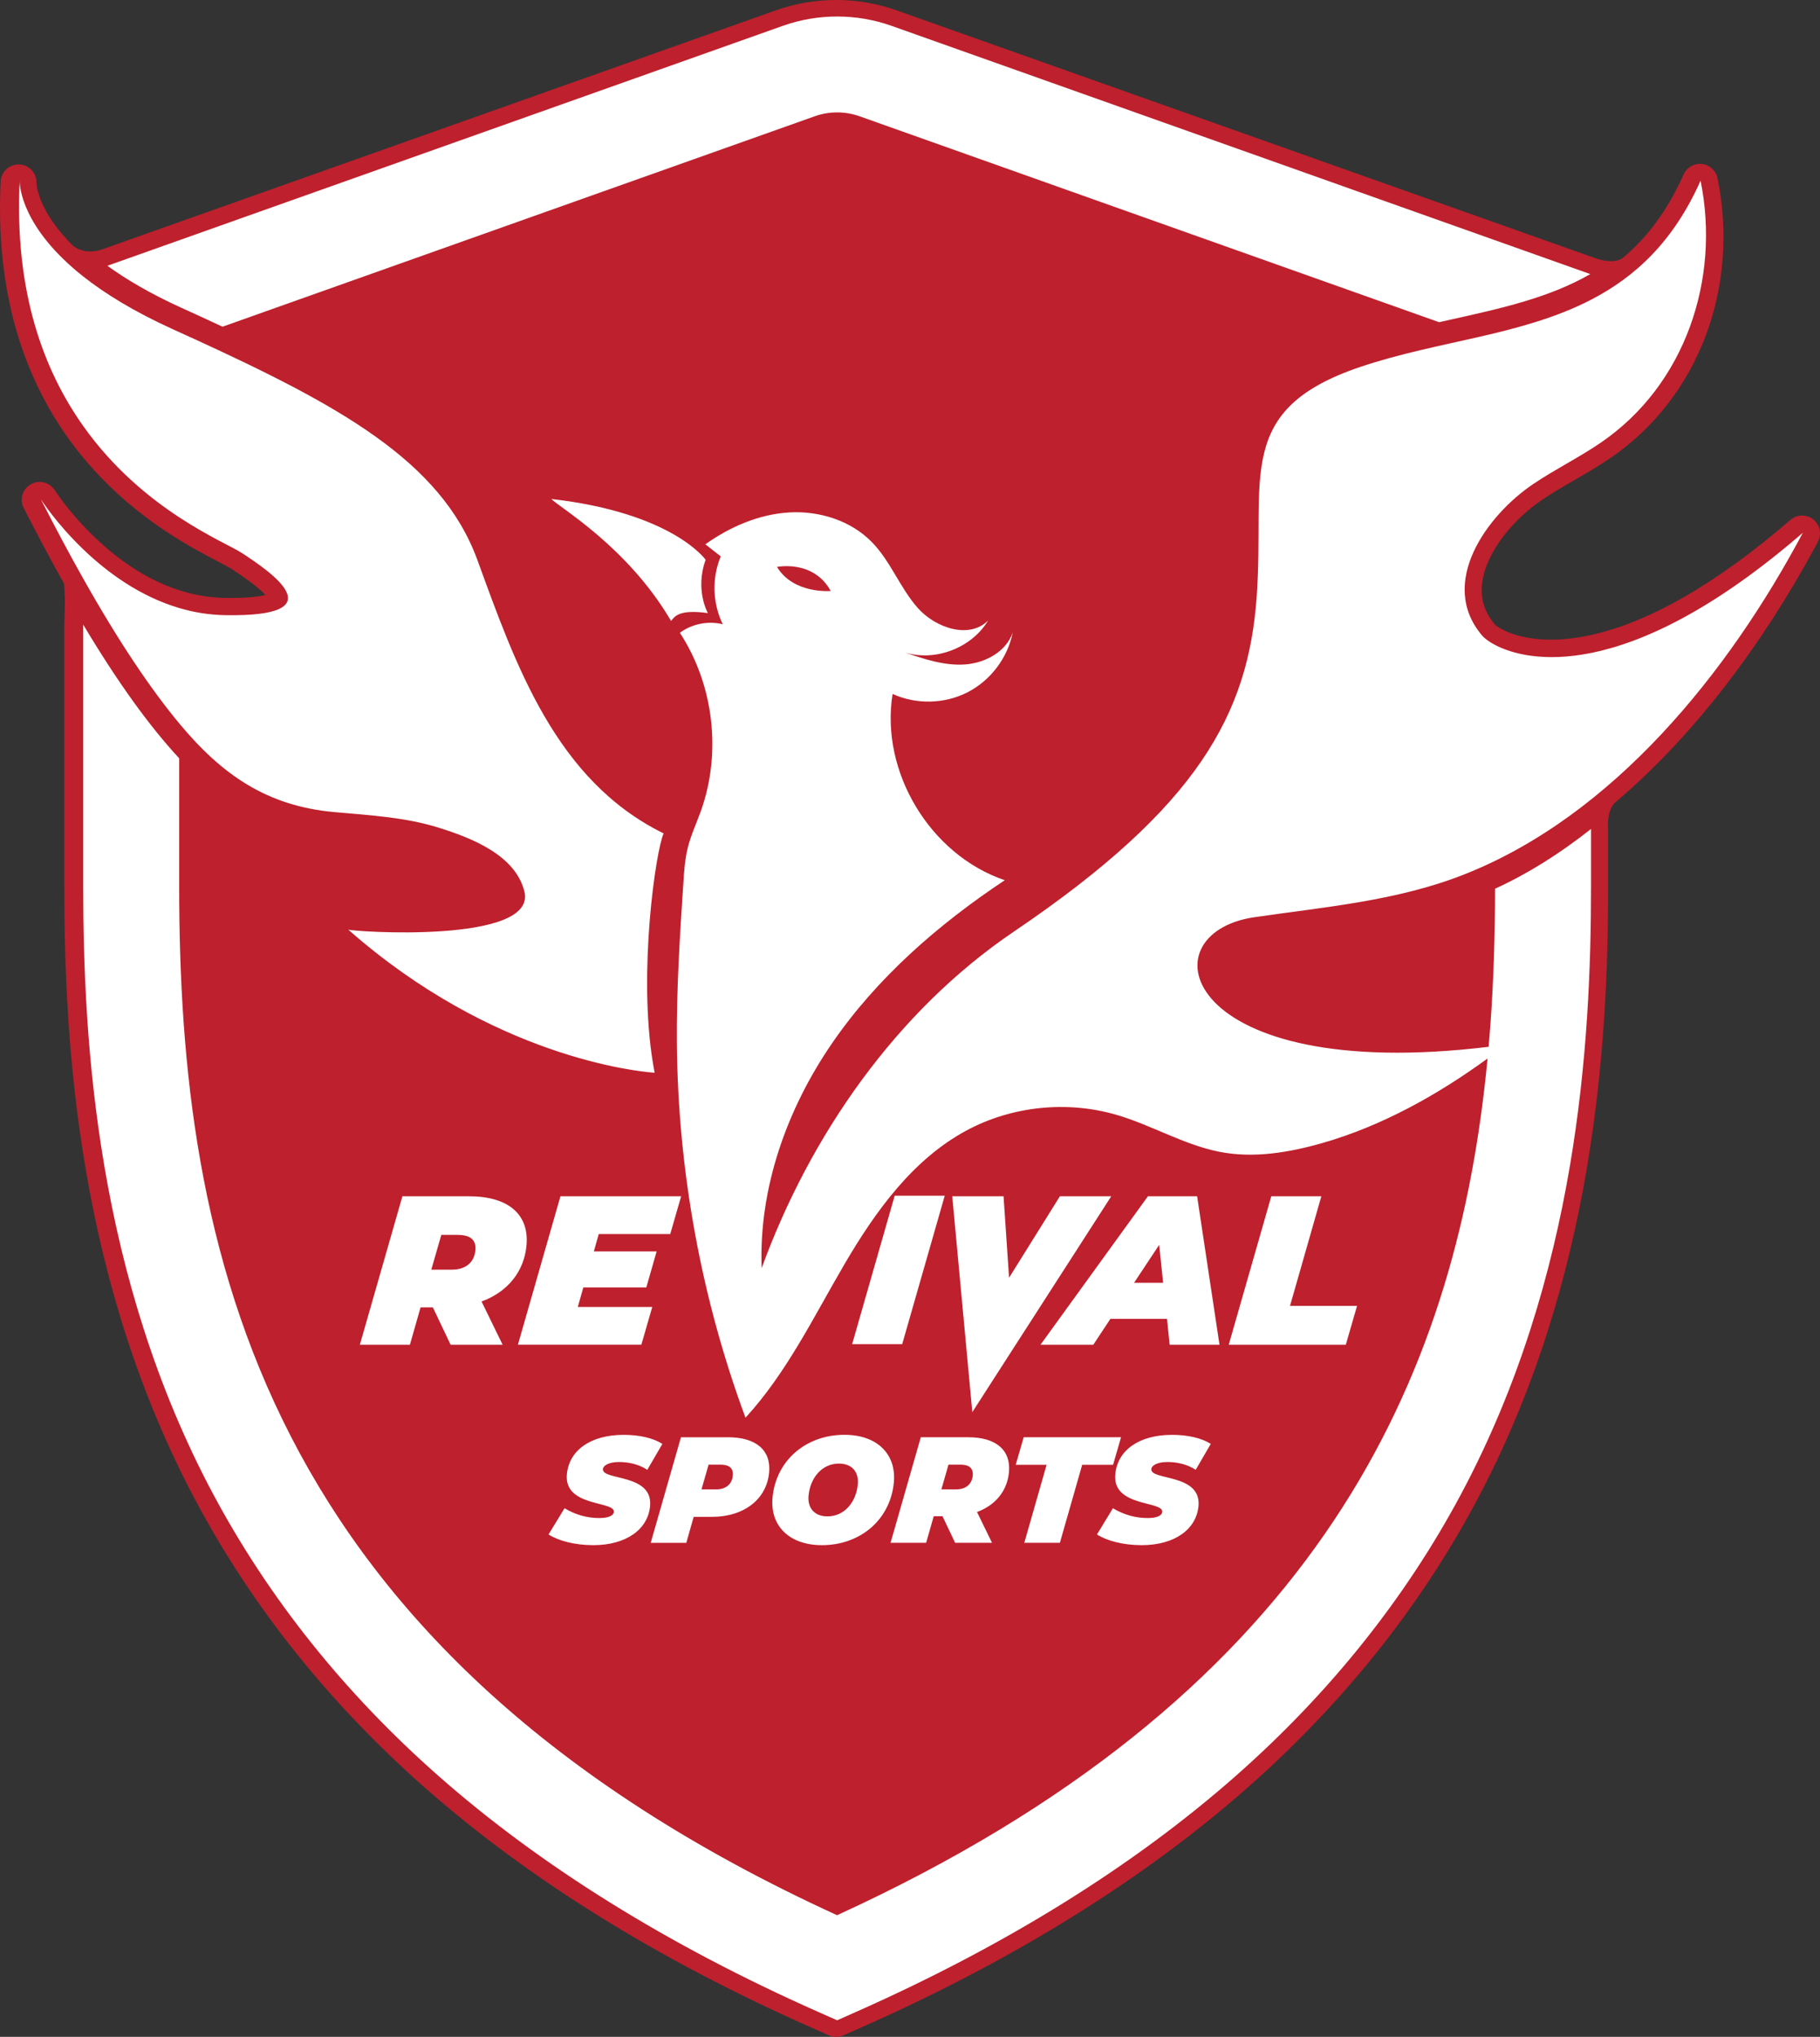 <svg xmlns="http://www.w3.org/2000/svg" id="Layer_1" data-name="Layer 1" viewBox="0 0 449.07 502.38"><rect x="0" y="0" width="449.07" height="502.38" fill="#333333" stroke="none"/><defs><style>      .cls-1 {        fill: #fff;      }      .cls-1, .cls-2 {        fill-rule: evenodd;      }      .cls-2 {        fill: #be202d;      }    </style></defs><path class="cls-2" d="M448.55,133.64c-9.17,17.2-25.81,43.74-49.85,64.15-1.97,1.62-2.04,5.01-1.91,6.76v14.15c0,39.01-3.39,97.19-32.65,151.85-13.95,26.06-32.94,49.78-56.42,70.45-25.59,22.54-57.48,42.35-94.8,58.88l-4.8,2.13c-.57.25-1.19.38-1.8.38s-1.22-.13-1.79-.38l-4.81-2.13c-37.31-16.53-69.22-36.34-94.8-58.88-23.48-20.67-42.47-44.38-56.42-70.45-29.26-54.67-32.64-112.85-32.64-151.85v-64.48c.23-7.1.15-7.16-.04-10.24-3.22-5.73-6.57-12.02-9.98-18.71-1.07-2.1-.29-4.67,1.77-5.83,2.05-1.17,4.66-.5,5.92,1.5.03.05,3.54,5.56,9.8,11.54,6.96,6.67,14.31,11.18,21.88,13.4,3.35.99,6.75,1.52,10.12,1.59,5.64.1,8.65-.33,10.18-.72-1.1-1.19-3.46-3.2-8.47-6.49-.57-.36-1.78-.99-3.18-1.72-2.93-1.53-7.36-3.84-12.32-7.08-10.05-6.58-18.42-14.52-24.86-23.6C4.49,90.72-1.06,69.49.17,44.74c.12-2.39,2.13-4.25,4.52-4.18,2.39.06,4.31,2.01,4.31,4.41,0,.31.12,6.87,9.08,15.7,2.26,1.71,4.91,1.48,6.67,1L191.41,2.56c9.61-3.42,20.21-3.42,29.83,0l172.42,61.13c1.47.57,4.91,1.34,6.76-.08,6.3-5.29,11.18-12.02,15-20.58.78-1.75,2.6-2.8,4.51-2.59,1.91.21,3.46,1.63,3.85,3.5,5.54,27.18-4.81,54.25-26.34,68.97-2.93,2.01-5.99,3.77-8.93,5.48-2.78,1.61-5.4,3.13-7.93,4.83-6.6,4.43-13.76,12.45-14.84,20.37-.55,3.93.48,7.35,3.14,10.46.12.13.71.64,1.85,1.23,2.38,1.25,9.15,3.9,20.77,1.57,14.79-2.97,31.71-12.6,50.27-28.62,1.61-1.39,3.98-1.44,5.64-.12,1.66,1.32,2.14,3.64,1.14,5.52Z"></path><path class="cls-1" d="M332.07,331.68h-28.89l10.5-36.62h12.35l-7.73,27.04h16.54l-2.77,9.57ZM202.81,381.11c-8.11,0-12.79-4.8-12.2-11.64.8-9.19,8.19-15.58,17.75-15.58,8.11,0,12.79,4.8,12.2,11.64-.8,9.19-8.19,15.58-17.75,15.58ZM207,360.99c-4.31,0-7.13,3.68-7.5,7.96-.26,3.01,1.46,5.06,4.66,5.06,4.32,0,7.13-3.68,7.5-7.96.26-3.01-1.46-5.06-4.66-5.06ZM210.26,331.53l10.5-36.62h12.35l-10.5,36.62h-12.35ZM234.95,295.06h12.67l1.36,20.09,12.54-20.09h12.67l-34.28,53.24-4.95-53.24ZM287.95,325.3h-13.97l-4.22,6.38h-13.03l26.51-36.62h12.14l5.52,36.62h-12.3l-.65-6.38ZM286.02,307.04l-6.2,9.36h7.17l-.97-9.36ZM295.72,371.41c-.5,5.8-5.9,9.7-14.01,9.7-4.65,0-8.68-1.11-11.04-2.64l3.94-6.47c2.76,1.67,5.67,2.42,8.57,2.42,2.27,0,3.51-.59,3.59-1.52.24-2.75-12.29-1.15-11.59-9.22.51-5.91,5.79-9.78,14.02-9.78,3.87,0,7.26.78,9.55,2.23l-3.72,6.4c-1.97-1.3-4.45-1.93-6.97-1.93s-3.91.86-3.98,1.75c-.25,2.86,12.34,1.04,11.64,9.08ZM252.58,354.49h24.03l-1.97,6.8h-7.62l-5.5,19.23h-8.78l5.5-19.23h-7.62l1.97-6.8ZM235.67,380.52l-3.12-6.55h-2.16l-1.87,6.55h-8.78l7.46-26.03h11.68c6.88,0,10.55,3.16,10.08,8.55-.4,4.65-3.32,8.22-7.89,9.89l3.7,7.59h-9.12ZM236.97,361.25h-2.94l-1.75,6.1h3.61c2.42,0,3.94-1.26,4.13-3.46.16-1.86-1.04-2.64-3.04-2.64ZM395.14,109.08c-5.43,3.72-11.37,6.63-16.82,10.3-11.37,7.65-23.66,24.43-12.6,37.4.52.61,1.57,1.45,3.17,2.29,4.16,2.19,12.01,4.33,23.68,1.99,12.78-2.57,30.14-10.52,52.27-29.66-18.29,34.38-46.7,69.81-83.74,84.35-16.51,6.48-34.19,7.94-51.6,10.48-27.33,3.99-18.15,41.15,57.81,31.96.17-1.93.32-3.85.46-5.78.8-11.17,1.11-22.27,1.12-33.21,7.91-3.6,15.8-8.52,23.68-14.74v14.18c0,38.58-3.33,96.11-32.12,149.98-13.7,25.63-32.35,48.96-55.44,69.32-25.24,22.26-56.75,41.86-93.66,58.23l-4.8,2.13-4.8-2.13c-36.9-16.37-68.42-35.96-93.66-58.23-23.09-20.37-41.73-43.69-55.44-69.32-28.79-53.88-32.12-111.4-32.12-149.98v-64.58c8.35,13.98,16.2,24.91,23.68,32.97v31.61c0,88.89,19.43,188.36,162.33,253.74,116.57-53.33,150.98-129.34,159.7-203.79.3-2.51.56-5.01.8-7.51-12.32,8.96-26.07,16.65-40.77,20.85-8.18,2.34-17.07,3.84-25.52,2.13-8.87-1.79-16.75-6.64-25.41-9.13-12.15-3.5-25.66-2.11-36.81,3.87-13.29,7.13-22.51,19.95-30.13,32.95-7.62,13.01-14.27,26.82-24.46,37.93-10.9-29.48-16.65-60.85-16.93-92.28-.12-13.22.73-26.44,1.6-39.63.19-2.94.39-5.9,1.11-8.75.77-3.08,2.13-5.97,3.2-8.95,5.17-14.4,3.2-31.18-5.17-44,2.99-2.21,6.98-3,10.59-2.1-2.54-5.16-2.73-11.43-.5-16.74-1.27-.99-2.53-1.99-3.8-2.98,6.09-4.33,13.22-7.42,20.68-7.86,7.46-.44,15.24,2,20.45,7.36,4.6,4.73,6.91,11.27,11.29,16.21,4.38,4.94,12.71,7.75,17.36,3.07-4.07,6.79-13.02,10.21-20.58,7.89,4.78,1.64,9.72,3.29,14.76,2.97,5.04-.32,10.28-3.13,11.89-7.92-1.24,6.26-5.46,11.86-11.14,14.77-5.68,2.91-12.7,3.07-18.51.42-3.1,19.19,9.26,39.7,27.68,45.94-16.4,10.89-31.54,24.06-42.67,40.29-11.13,16.23-18.06,35.73-17.32,55.39,11.9-32.66,33.21-63.38,62.24-83.01,45.46-30.75,57.88-53.71,59.92-82.79,2.04-29.08-5.74-45.94,25.57-56.49,9.64-3.25,19.67-5.19,29.43-7.43,9.61-2.21,18.96-4.73,27.44-9.11,10.9-5.63,20.36-14.32,27.07-29.39,4.94,24.31-3.82,50.38-24.51,64.54ZM204.97,145.76c-4.26-7.78-13.25-5.93-13.25-5.93,4.08,6.76,13.25,5.93,13.25,5.93ZM355.09,79.47L212.07,28.67c-3.55-1.26-7.46-1.26-11.02,0L54.91,80.58c-3.28-1.53-6.66-3.08-10.14-4.66-7.69-3.49-13.65-7.02-18.27-10.37L193.13,6.38c8.66-3.08,18.21-3.08,26.87,0l172.39,61.22c-10.08,5.82-21.91,8.45-34.67,11.28-.87.2-1.75.39-2.62.59ZM165.59,153.17c-10.75-18.34-27.52-27.97-29.56-30.1,30.02,3.43,38.08,15,38.08,15-2.69,7.41.55,13.15.55,13.15-7.23-1.02-8.25.93-9.08,1.95ZM138.29,295.06h29.78l-2.69,9.31h-17.64l-1.21,4.29h15.49l-2.55,8.89h-15.54l-1.36,4.81h18.37l-2.69,9.31h-30.46l10.5-36.62ZM179.59,354.49c6.99,0,10.66,3.2,10.19,8.63-.57,6.58-6.12,11.01-14.12,11.01h-4.5l-1.82,6.4h-8.78l7.46-26.03h11.57ZM176.69,367.35c2.42,0,3.94-1.26,4.13-3.46.16-1.86-1.03-2.64-3.04-2.64h-2.94l-1.75,6.1h3.61ZM160.41,371.41c-.5,5.8-5.9,9.7-14.01,9.7-4.65,0-8.68-1.11-11.05-2.64l3.95-6.47c2.76,1.67,5.67,2.42,8.57,2.42,2.27,0,3.51-.59,3.59-1.52.24-2.75-12.29-1.15-11.59-9.22.51-5.91,5.79-9.78,14.02-9.78,3.87,0,7.26.78,9.55,2.23l-3.72,6.4c-1.97-1.3-4.45-1.93-6.97-1.93s-3.91.86-3.98,1.75c-.25,2.86,12.34,1.04,11.64,9.08ZM111.19,331.68l-4.38-9.21h-3.04l-2.63,9.21h-12.35l10.5-36.62h16.44c9.68,0,14.84,4.45,14.19,12.03-.57,6.54-4.66,11.56-11.1,13.92l5.2,10.67h-12.82ZM113.02,304.58h-4.13l-2.47,8.58h5.08c3.4,0,5.55-1.78,5.81-4.86.23-2.62-1.46-3.71-4.29-3.71ZM47.27,83.3c36,16.51,61.53,30.22,70.52,54.82,9.39,25.7,19.27,54.35,45.96,67.44-1.91,4.06-6.36,34.17-2.64,56.69.13.8.27,1.57.41,2.33,0,0-.12,0-.35-.02-3.87-.29-39.56-3.81-75.26-35.29.49.5,46.7,3.7,43.48-9.38-2.22-9.04-13.2-13.26-21.1-15.73-8.32-2.61-17.13-3.08-25.78-3.86-16.65-1.49-27.76-9.21-38.28-21.87-6.89-8.29-14.72-19.79-23.68-35.69-3.34-5.92-6.83-12.45-10.5-19.65.13.2,3.86,6.05,10.5,12.41,5.82,5.59,13.88,11.58,23.68,14.47,3.54,1.05,7.31,1.69,11.29,1.76,27.68.49,11.37-10.62,4.2-15.31-2.13-1.39-8.16-4.02-15.49-8.82-7.46-4.89-16.28-12.06-23.68-22.5-9.74-13.71-17.04-33.09-15.69-60.42,0,1.28.5,11.52,15.69,23.52,5.3,4.18,12.39,8.59,21.87,12.9,1.63.74,3.25,1.48,4.84,2.21Z"></path></svg>